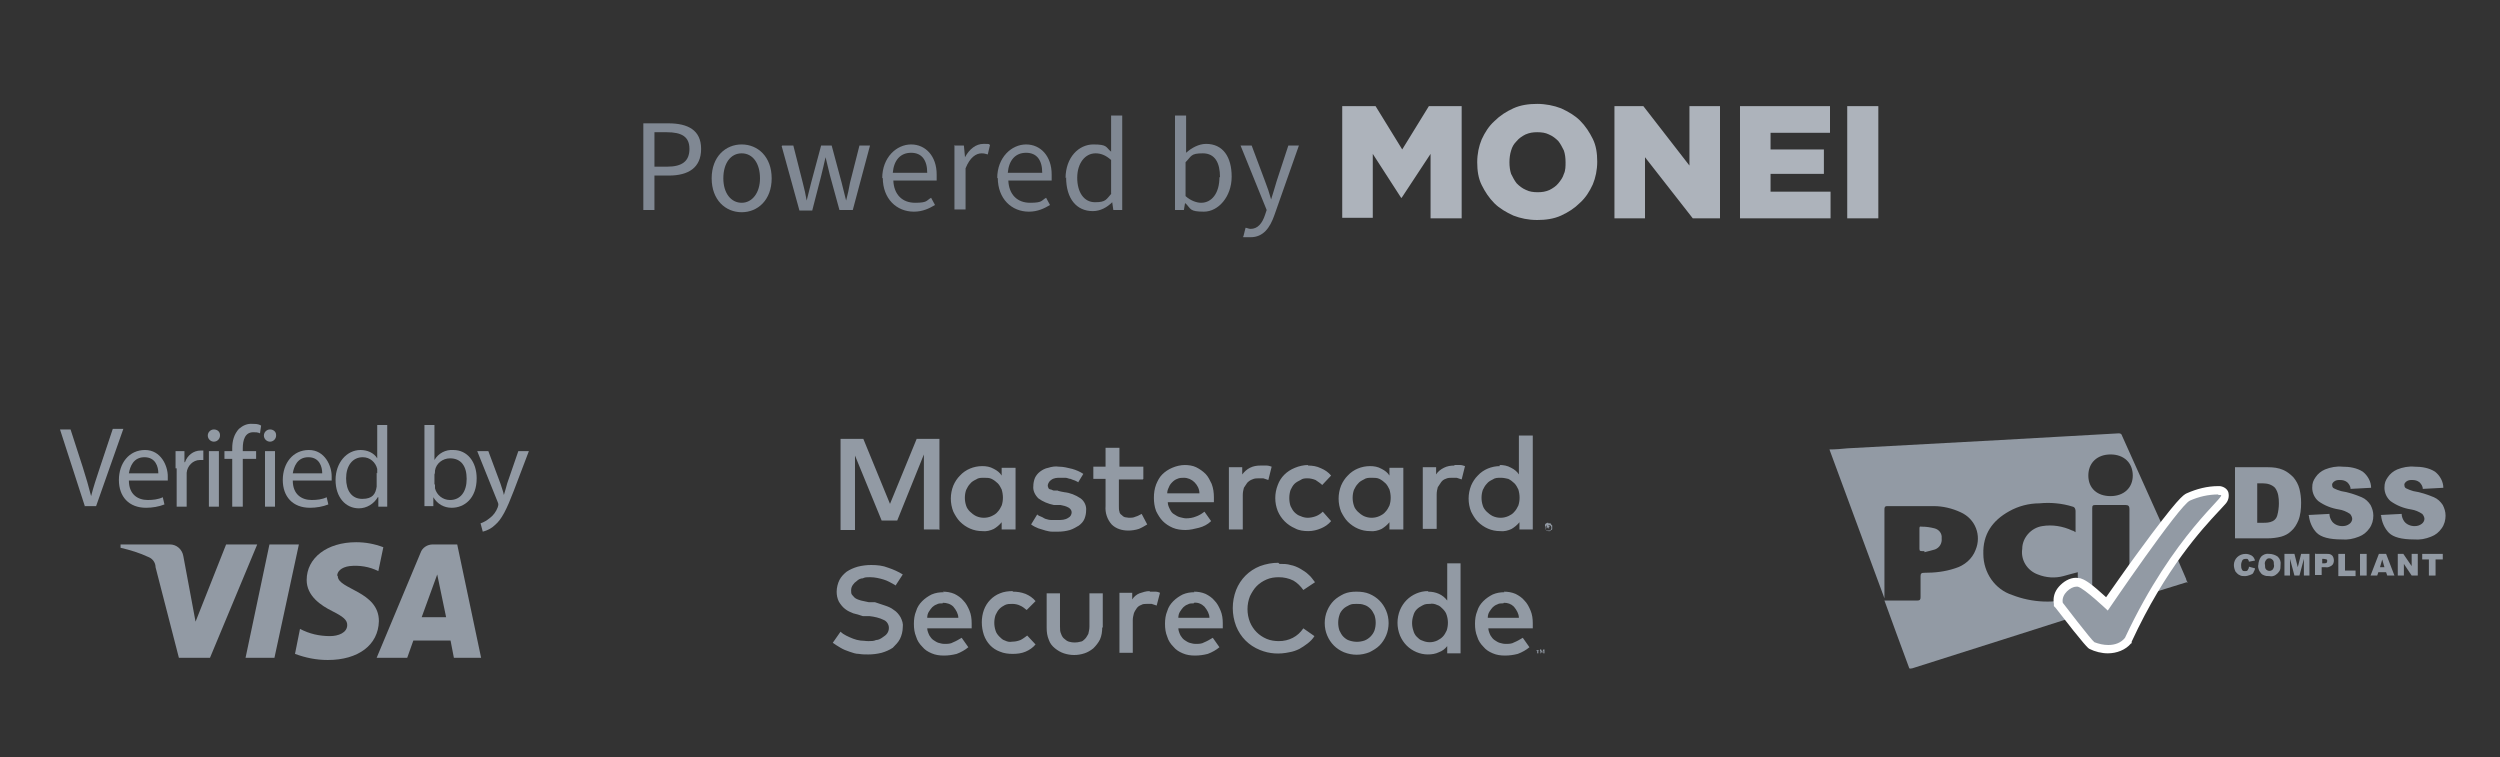 <?xml version="1.0" encoding="UTF-8"?>
<svg id="Layer_1" data-name="Layer 1" xmlns="http://www.w3.org/2000/svg" version="1.1" viewBox="0 0 450 136.3">
  <rect x="0" y="0" width="450" height="136.3" fill="#333333" stroke="none"/>
  <defs>
    <style>
      .cls-1 {
        fill: #929aa4;
      }

      .cls-1, .cls-2, .cls-3, .cls-4 {
        stroke-width: 0px;
      }

      .cls-2 {
        fill: #808893;
      }

      .cls-3 {
        fill: #adb3bb;
      }

      .cls-4 {
        fill: #fff;
      }
    </style>
  </defs>
  <g>
    <path class="cls-1" d="M161.1,105.3c-.7-.4-1.4-.8-2.1-1s-1.5-.4-2.3-.4-1,0-1.4.2c-.4,0-.8.2-1.1.5-.3.2-.5.4-.7.7-.2.3-.3.6-.3,1,0,.3,0,.6.2.8.2.2.4.5.6.6.3.2.7.3,1,.4.5.1.9.2,1.4.3h1.1c.6.2,1.2.4,1.8.6.6.2,1.1.4,1.6.8.5.3.9.8,1.2,1.3.3.6.5,1.2.4,1.8,0,.7-.2,1.5-.5,2.1-.3.6-.8,1.1-1.3,1.6-.6.4-1.3.7-2,.9-.8.2-1.6.3-2.4.3-.6,0-1.1,0-1.7-.1-.6,0-1.1-.2-1.7-.4-.6-.2-1.1-.4-1.6-.7-.5-.3-1-.6-1.4-.9l1.4-2c.3.3.6.5,1,.7.8.4,1.7.8,2.6.9.5,0,.9.1,1.4.1s1,0,1.4-.2c.4,0,.8-.2,1.2-.5.3-.2.6-.4.8-.7.2-.3.3-.6.3-1,0-.6-.4-1.2-.9-1.4-.8-.4-1.7-.6-2.6-.7h-1.2c-.6-.2-1.2-.4-1.7-.5-.5-.2-1-.4-1.5-.8-.4-.3-.8-.8-1.1-1.3-.3-.6-.4-1.2-.4-1.8,0-.7.2-1.5.5-2.1.3-.6.8-1.1,1.3-1.5.6-.4,1.3-.7,2-.9.8-.2,1.6-.3,2.4-.3,1.1,0,2.1.1,3.1.5.9.3,1.8.7,2.6,1.2l-1.3,2h0ZM169.7,106.5c.7,0,1.4.1,2.1.4.6.3,1.2.7,1.6,1.2.5.5.8,1.1,1.1,1.8.3.7.4,1.5.4,2.3v.9h-8c0,.4.2.9.4,1.3.2.3.4.6.7.8.3.2.6.4.9.5.4.1.7.2,1.1.2.6,0,1.1,0,1.6-.3.5-.2,1-.5,1.5-.8l1.2,1.7c-.6.5-1.3.9-2.1,1.2-.8.2-1.5.3-2.3.3-.8,0-1.5-.1-2.2-.4-.7-.3-1.2-.6-1.7-1.2-.5-.5-.9-1.1-1.1-1.8-.3-.7-.4-1.5-.4-2.3,0-.8.1-1.6.4-2.3.2-.7.6-1.3,1.1-1.8.5-.5,1.1-.9,1.7-1.2.7-.3,1.4-.4,2.2-.4h0ZM169.7,108.6c-.4,0-.8,0-1.1.2-.3.1-.6.3-.8.5-.2.2-.4.5-.6.8-.2.3-.3.7-.3,1.1h5.6c0-.7-.4-1.4-.9-2-.5-.5-1.2-.7-1.9-.7h0,0ZM182.3,106.5c.8,0,1.5.1,2.3.4.7.3,1.3.7,1.8,1.3l-1.6,1.6c-.4-.3-.7-.6-1.2-.8-.4-.2-.9-.3-1.4-.3-.4,0-.9,0-1.3.2-.4.2-.7.4-1,.7-.3.3-.5.7-.7,1.1-.3.9-.3,1.9,0,2.8.1.4.4.8.7,1.1.3.3.6.6,1,.7.4.2.8.3,1.3.2.5,0,1-.1,1.5-.3.4-.2.8-.5,1.2-.8l1.5,1.6c-.5.6-1.1,1-1.8,1.3-.7.3-1.5.4-2.3.4-.8,0-1.6-.1-2.3-.4-1.4-.5-2.4-1.6-2.9-3-.5-1.5-.5-3.1,0-4.5.5-1.4,1.6-2.5,2.9-3,.7-.3,1.5-.4,2.3-.4h0ZM198.4,112.9c0,.8-.1,1.5-.4,2.2-.3.6-.7,1.1-1.2,1.6-.5.4-1,.7-1.6.9-1.2.4-2.5.4-3.7,0-.6-.2-1.1-.5-1.6-.9-.5-.4-.9-.9-1.1-1.5-.3-.7-.4-1.4-.4-2.2v-6.2h2.4v6c0,.5,0,.9.2,1.3.1.3.3.7.6.9.2.2.5.4.8.5.7.2,1.4.2,2.1,0,.3,0,.6-.3.8-.5.3-.3.4-.6.6-.9.1-.4.2-.9.2-1.3v-6h2.4v6.2c0,0,0,0,0,0ZM207,106.5c.3,0,.7,0,1,0,.3,0,.6.1.8.2l-.6,2.3c-.3-.1-.6-.2-.9-.3-.3,0-.6,0-.9,0s-.7,0-1,.2c-.3.1-.6.3-.8.6-.2.3-.4.6-.5.9-.1.4-.2.8-.2,1.2v5.9h-2.4v-10.8h2.3v1.2c.3-.5.8-.9,1.3-1.1.6-.2,1.2-.4,1.8-.4h0,0ZM214.9,106.5c.7,0,1.4.1,2.1.4.6.3,1.2.7,1.6,1.2.5.5.8,1.1,1.1,1.8.3.7.4,1.5.4,2.3v.9h-8c0,.4.2.9.4,1.3.2.3.4.6.7.8.3.2.6.4.9.5.4.1.7.2,1.1.2.6,0,1.1,0,1.6-.3.5-.2,1-.5,1.5-.8l1.2,1.7c-.6.5-1.3.9-2.1,1.2-.8.2-1.5.3-2.3.3-.8,0-1.5-.1-2.2-.4-.7-.3-1.2-.6-1.7-1.2-.5-.5-.9-1.1-1.1-1.8-.3-.7-.4-1.5-.4-2.3,0-.8.1-1.6.4-2.3.2-.7.6-1.3,1.1-1.8.5-.5,1.1-.9,1.7-1.2.7-.3,1.4-.4,2.1-.4h0,0ZM214.9,108.6c-.4,0-.8,0-1.1.2-.3.1-.6.3-.8.5-.2.2-.4.5-.6.8-.2.3-.3.7-.3,1.1h5.6c0-.7-.4-1.4-.9-2-.5-.5-1.2-.8-1.9-.7h0,0ZM230.3,101.5c.7,0,1.4,0,2,.2.6.1,1.3.4,1.8.7.5.3,1,.6,1.4,1,.5.4.8.9,1.2,1.4l-2.1,1.4c-.5-.7-1.1-1.3-1.8-1.7-.8-.4-1.7-.6-2.6-.6-.8,0-1.5.1-2.2.4-.7.3-1.3.7-1.8,1.2-.5.5-.9,1.2-1.2,1.8-.6,1.5-.6,3.2,0,4.7.3.7.7,1.3,1.2,1.8.5.5,1.1.9,1.8,1.2.7.3,1.5.4,2.2.4,1.8,0,3.4-.8,4.4-2.3l2,1.4c-.3.5-.7.9-1.2,1.3-.5.4-1,.7-1.5,1-.6.3-1.2.5-1.8.6-1.8.4-3.6.3-5.3-.4-2-.8-3.5-2.3-4.3-4.3-.8-2.1-.8-4.4,0-6.5.8-2,2.3-3.5,4.3-4.3,1.1-.4,2.2-.6,3.3-.6h0ZM244.2,106.5c.8,0,1.6.1,2.3.4.7.3,1.3.7,1.8,1.2.5.5.9,1.1,1.2,1.8.6,1.4.6,3.1,0,4.5-.3.7-.7,1.3-1.2,1.8-.5.5-1.2.9-1.8,1.2-1.5.6-3.1.6-4.6,0-.7-.3-1.3-.7-1.8-1.2-.5-.5-.9-1.1-1.2-1.8-.6-1.4-.6-3.1,0-4.5.3-.7.7-1.3,1.2-1.8.5-.5,1.2-.9,1.8-1.2.7-.3,1.4-.4,2.2-.4h0ZM244.2,108.7c-.5,0-.9,0-1.3.2-.4.2-.8.4-1.1.7-.3.3-.6.7-.7,1.1-.3.9-.3,1.9,0,2.8.2.4.4.8.7,1.1.3.3.7.6,1.1.7.9.3,1.8.3,2.7,0,.8-.3,1.5-1,1.8-1.8.3-.9.3-1.9,0-2.8-.2-.4-.4-.8-.7-1.1-.3-.3-.7-.6-1.1-.7-.5-.2-.9-.2-1.4-.2h0ZM257.1,106.5c1.3,0,2.6.5,3.4,1.6v-6.7h2.4v16.2h-2.4v-1.3c-.4.5-.9.9-1.5,1.1-.6.3-1.3.4-2,.4-1.4,0-2.8-.6-3.8-1.6-.5-.5-.9-1.1-1.2-1.8-.6-1.5-.6-3.1,0-4.6.3-.7.7-1.3,1.2-1.8,1-1,2.4-1.6,3.8-1.6h0s0,0,0,0ZM257.4,108.7c-.5,0-.9,0-1.4.3-.4.2-.7.4-1,.7-.3.3-.5.7-.6,1.1-.3.9-.3,1.8,0,2.7.1.4.3.8.6,1.1.3.3.6.6,1,.7.9.4,1.8.4,2.7,0,.4-.2.7-.4,1-.7.3-.3.5-.7.7-1.1.3-.9.3-1.9,0-2.8-.1-.4-.4-.8-.7-1.1-.3-.3-.6-.6-1-.7-.4-.2-.9-.3-1.3-.2h.1ZM270.7,106.5c.7,0,1.4.1,2.1.4.6.3,1.2.7,1.6,1.2.5.5.8,1.1,1.1,1.8.3.7.4,1.5.4,2.3v.9h-8c0,.4.2.9.4,1.3.2.3.4.6.7.8.3.2.6.4.9.5.4.1.7.2,1.1.2.6,0,1.1,0,1.6-.3.5-.2,1-.5,1.5-.8l1.2,1.7c-.6.5-1.3.9-2.1,1.2-.8.2-1.5.3-2.3.3-.8,0-1.5-.1-2.2-.4-.7-.3-1.2-.6-1.7-1.2-.5-.5-.9-1.1-1.1-1.8-.3-.7-.4-1.5-.4-2.3,0-.8.1-1.6.4-2.3.2-.7.6-1.3,1.1-1.8.5-.5,1.1-.9,1.7-1.2.7-.3,1.4-.4,2.1-.4h0ZM276.9,117.6v-.5h.2c0-.1-.6-.1-.6-.1h0c0,.1.2.1.2.1v.5h0ZM278,117.6v-.7h-.2l-.2.5-.2-.5h-.2v.7h.1v-.5l.2.4h.1l.2-.4v.5h.1,0ZM270.6,108.6c-.4,0-.8,0-1.1.2-.3.1-.6.3-.8.5-.2.2-.4.5-.6.8-.2.3-.3.7-.3,1.1h5.6c0-.7-.4-1.4-.9-2-.5-.5-1.1-.7-1.8-.7h0Z"/>
    <path class="cls-1" d="M168.9,95.3h-2.6v-13.5l-4.8,11.9h-2.8l-4.8-11.7v13.4h-2.6v-16.4h4.1l4.8,11.7,4.8-11.7h4.1v16.4h0ZM182.8,95.3h-2.5v-1.3c-.4.5-.9.9-1.4,1.2-.6.3-1.4.5-2.1.4-1.5,0-2.9-.6-4-1.7-.5-.5-.9-1.2-1.2-1.8-.6-1.5-.6-3.2,0-4.7.3-.7.7-1.3,1.2-1.8,1-1.1,2.5-1.7,4-1.7.7,0,1.4.1,2.1.5.6.3,1.1.7,1.4,1.2v-1.4h2.5v11.2ZM177.1,86c-.5,0-1,0-1.4.3-.4.2-.8.4-1.1.8-.3.3-.5.7-.7,1.1-.3.9-.3,1.9,0,2.8.1.4.4.8.7,1.1.3.3.7.6,1.1.8.9.4,1.9.4,2.8,0,.4-.2.8-.4,1.1-.8.3-.3.5-.7.7-1.1.3-.9.3-1.9,0-2.9-.2-.4-.4-.8-.7-1.1-.3-.3-.7-.6-1.1-.8-.4-.2-.9-.2-1.3-.2,0,0,0,0,0,0ZM194.1,86.8c-.2-.1-.4-.2-.6-.3-.3-.1-.6-.2-.8-.3-.3,0-.6-.2-.9-.2-.3,0-.7,0-1,0-.5,0-1.1,0-1.6.4-.3.2-.5.5-.6.9,0,.2,0,.3.1.5,0,.1.2.3.4.3.2,0,.4.2.6.2h.7c0,.1,1.2.3,1.2.3,1,.1,2,.5,2.9,1.1.7.5,1.1,1.4,1,2.2,0,.5-.1,1-.3,1.5-.2.5-.6.9-1,1.2-.5.3-1,.6-1.6.8-.7.2-1.4.3-2.2.3-.3,0-.6,0-1,0-.4,0-.8-.1-1.2-.2-.4-.1-.9-.3-1.3-.4-.5-.2-.9-.4-1.3-.7l1.1-1.8c.2.2.4.3.7.4.3.1.5.3.8.4.3.1.7.2,1,.2.4,0,.8,0,1.2,0,.7,0,1.3,0,1.9-.4.4-.2.6-.6.6-1,0-.3-.2-.6-.5-.8-.5-.3-1-.4-1.5-.5h-1.2c-1-.2-2-.6-2.8-1.2-.6-.6-1-1.4-.9-2.2,0-.5.1-1,.3-1.5.2-.4.5-.8.9-1.1.4-.3.9-.6,1.5-.7.6-.2,1.3-.3,1.9-.2.8,0,1.6.2,2.4.4.7.2,1.4.5,2,.9,0,0-1.1,1.8-1.1,1.8ZM205.7,86.3h-4.3v4.9c0,.3,0,.6.1.9,0,.2.2.5.4.6.2.2.3.3.6.4.2,0,.5.1.7.1.4,0,.8,0,1.2-.2.4-.1.7-.3,1.1-.5l1,1.9c-.5.3-1,.6-1.5.8-.6.2-1.3.3-1.9.3-1.1,0-2.2-.3-3-1.1-.8-.9-1.2-2.1-1.1-3.3v-4.9h-2.2v-2.2h2.2v-3.4h2.5v3.4h4.3v2.2h0ZM213.2,83.7c.7,0,1.5.1,2.1.4.6.3,1.2.7,1.7,1.2.5.5.8,1.2,1.1,1.8.3.8.4,1.6.4,2.4v.9h-8.3c0,.5.2.9.4,1.3.2.4.4.7.8.9.3.2.6.4,1,.5.4.1.8.2,1.1.2.6,0,1.2-.1,1.7-.3.6-.2,1.1-.5,1.6-.9l1.2,1.7c-.6.6-1.4,1-2.2,1.2-.8.2-1.6.4-2.4.4s-1.6-.1-2.3-.4c-.7-.3-1.3-.7-1.8-1.2-.5-.5-.9-1.2-1.2-1.8-.3-.8-.4-1.6-.4-2.4,0-.8.1-1.6.4-2.4.3-.7.6-1.3,1.1-1.8.5-.5,1.1-.9,1.8-1.2.7-.3,1.5-.5,2.3-.5h0s0,0,0,0ZM213.1,86c-.4,0-.8,0-1.2.2-.3.1-.6.3-.9.6-.3.3-.5.6-.6.9-.2.4-.3.7-.3,1.1h5.8c0-.8-.4-1.5-.9-2-.5-.5-1.2-.8-1.9-.8h0ZM227,83.8c.3,0,.7,0,1,0,.3,0,.6.1.9.2l-.6,2.4c-.3-.1-.6-.2-.9-.3-.3,0-.6,0-.9,0s-.7,0-1.1.2c-.3.1-.6.3-.9.6-.2.3-.4.6-.6.9-.1.4-.2.8-.2,1.3v6.2h-2.5v-11.2h2.4v1.3c.4-.5.8-.9,1.4-1.2.6-.3,1.2-.4,1.9-.4h0s0,0,0,0ZM235.4,83.8c.8,0,1.6.1,2.4.5.7.3,1.3.7,1.8,1.3l-1.6,1.7c-.4-.4-.8-.6-1.2-.9-.5-.2-1-.3-1.4-.3-.5,0-.9,0-1.3.3-.4.2-.8.4-1.1.7-.3.3-.5.7-.7,1.1-.3.9-.3,2,0,2.9.2.4.4.8.7,1.1.3.3.7.6,1.1.7.4.2.9.3,1.3.3s1-.1,1.5-.3c.5-.2.9-.5,1.2-.8l1.5,1.7c-.5.6-1.1,1-1.8,1.3-.7.3-1.5.5-2.3.5-.8,0-1.7-.1-2.4-.5-1.4-.6-2.5-1.7-3.1-3.1-.6-1.5-.6-3.2,0-4.7.5-1.4,1.6-2.5,3.1-3.1.7-.3,1.6-.5,2.4-.5h0s0,0,0,0ZM252.6,95.3h-2.5v-1.3c-.4.5-.9.9-1.4,1.2-.6.3-1.4.5-2.1.4-1.5,0-2.9-.6-4-1.7-.5-.5-.9-1.2-1.2-1.8-.6-1.5-.6-3.2,0-4.7.3-.7.7-1.3,1.2-1.8,1-1.1,2.5-1.7,4-1.7.7,0,1.4.1,2.1.5.6.3,1.1.7,1.4,1.2v-1.4h2.5v11.2ZM246.9,86c-.5,0-1,0-1.4.3-.4.2-.8.4-1.1.8-.3.3-.5.7-.7,1.1-.3.9-.3,1.9,0,2.8.1.4.4.8.7,1.1.3.3.7.6,1.1.8.9.4,1.9.4,2.8,0,.4-.2.8-.4,1.1-.8.3-.3.5-.7.7-1.1.3-.9.3-1.9,0-2.9-.2-.4-.4-.8-.7-1.1-.3-.3-.7-.6-1.1-.8-.4-.2-.9-.2-1.3-.2h0s0,0,0,0ZM261.8,83.7c.3,0,.7,0,1,0,.3,0,.6.1.9.2l-.6,2.4c-.3-.1-.6-.2-.9-.3-.3,0-.6,0-.9,0s-.7,0-1.1.2c-.3.1-.6.3-.8.6-.2.3-.4.6-.6.9-.1.4-.2.8-.2,1.3v6.2h-2.5v-11.1h2.4v1.3c.3-.5.8-.9,1.4-1.2.6-.3,1.2-.4,1.9-.4h0s0,0,0,0ZM269.9,83.7c.7,0,1.4.1,2.1.5.6.3,1.1.7,1.4,1.2v-7h2.5v16.9h-2.4v-1.3c-.4.5-.9.9-1.4,1.2-.6.3-1.4.5-2.1.4-1.5,0-2.9-.6-4-1.7-.5-.5-.9-1.2-1.2-1.8-.6-1.5-.6-3.2,0-4.7.3-.7.7-1.3,1.2-1.8,1-1.1,2.5-1.7,4-1.7h0ZM278.7,94.2c0,0,.2,0,.3,0,0,0,.2,0,.2.2,0,0,.1.1.2.2,0,.2,0,.4,0,.6,0,0,0,.2-.2.2,0,0-.1.1-.2.2,0,0-.2,0-.3,0-.3,0-.5-.2-.6-.5,0-.2,0-.4,0-.6s.2-.3.4-.4c0,0,.2,0,.2,0h0s0,0,0,0ZM278.7,95.5c0,0,.1,0,.2,0,0,0,.1,0,.2-.1.2-.2.2-.6,0-.8,0,0-.1,0-.2-.1,0,0-.1,0-.2,0,0,0-.1,0-.2,0-.3.1-.4.4-.3.7,0,0,0,.1.1.2,0,0,.1,0,.2.1,0,0,.1,0,.2,0h0s0,0,0,0ZM278.7,94.6c0,0,.1,0,.2,0,0,0,0,0,0,.2s0,0,0,.1c0,0,0,0-.2,0l.2.2h-.2l-.2-.2h0v.2h-.1v-.7h.3ZM278.5,94.7v.2h.2s0,0,0,0c0,0,0,0,0,0,0,0,0,0,0,0h-.3s0,0,0,0ZM270.1,86c-.5,0-1,0-1.4.3-.4.2-.8.4-1.1.8-.3.3-.5.7-.7,1.1-.3.9-.3,1.9,0,2.8.1.4.4.8.7,1.1.3.3.7.6,1.1.8.9.4,1.9.4,2.8,0,.4-.2.8-.4,1.1-.8.3-.3.5-.7.7-1.1.3-.9.3-1.9,0-2.9-.2-.4-.4-.8-.7-1.1-.3-.3-.7-.6-1.1-.8-.4-.1-.9-.2-1.3-.2h0q0,0,0,0Z"/>
  </g>
  <g id="Personal">
    <g id="Site_Personal" data-name="Site Personal">
      <g id="vbyvisa_blu_std" data-name="vbyvisa blu std">
        <g id="Layer_1-2" data-name="Layer 1-2">
          <g id="Group">
            <g id="Shape">
              <path class="cls-1" d="M15.3,91.2l-4.5-13.9h1.9l2.2,6.8c.6,1.9,1.1,3.6,1.5,5.2h0c.4-1.6,1-3.4,1.6-5.2l2.3-6.9h1.9l-4.9,13.9h-2,0Z"/>
              <path class="cls-1" d="M23.2,86.5c0,2.5,1.6,3.5,3.4,3.5.9,0,1.9-.1,2.7-.5l.3,1.3c-1,.4-2.2.6-3.3.6-3.1,0-4.9-2-4.9-5s1.8-5.4,4.7-5.4,4.1,2.9,4.1,4.7,0,.6,0,.8c0,0-7,0-7,0ZM28.5,85.2c0-1.2-.5-2.9-2.5-2.9s-2.6,1.7-2.8,2.9h5.2Z"/>
              <path class="cls-1" d="M31.6,84.3c0-1.2,0-2.2,0-3.1h1.6v2h.1c.4-1.2,1.5-2.1,2.8-2.1.2,0,.3,0,.5,0v1.7c-.2,0-.4,0-.6,0-1.3,0-2.3,1.1-2.4,2.3,0,.3,0,.5,0,.8v5.3h-1.8s0-6.9,0-6.9Z"/>
              <path class="cls-1" d="M39.6,78.4c0,.6-.5,1.1-1.1,1.1s-1.1-.5-1.1-1.1h0c0-.6.5-1.1,1.1-1.1h0c.6,0,1.1.4,1.1,1h0ZM37.6,81.2h1.8v10h-1.8v-10Z"/>
              <path class="cls-1" d="M41.8,91.2v-8.6h-1.4v-1.4h1.4v-.5c0-1.3.3-2.5,1.2-3.5.7-.6,1.5-1,2.5-.9.5,0,1,0,1.5.3l-.2,1.4c-.4-.2-.8-.2-1.2-.2-1.5,0-1.9,1.4-1.9,2.9v.5h2.4v1.4h-2.4v8.6h-1.8Z"/>
              <path class="cls-1" d="M49.7,78.4c0,.6-.5,1.1-1.1,1.1s-1.1-.5-1.1-1.1h0c0-.6.5-1.1,1.1-1.1h0c.6,0,1.1.4,1.1,1h0c0,0,0,0,0,0ZM47.7,81.2h1.8v10h-1.8v-10Z"/>
              <path class="cls-1" d="M52.7,86.5c0,2.5,1.6,3.5,3.4,3.5.9,0,1.9-.1,2.7-.5l.3,1.3c-1,.4-2.2.6-3.3.6-3.1,0-4.9-2-4.9-5s1.8-5.4,4.7-5.4,4.1,2.9,4.1,4.7,0,.6,0,.8c0,0-7,0-7,0ZM58,85.2c0-1.2-.5-2.9-2.5-2.9s-2.6,1.7-2.8,2.9h5.2Z"/>
              <path class="cls-1" d="M69.7,76.5v12.1c0,.9,0,1.9,0,2.6h-1.6v-1.7h-.1c-.7,1.2-2,2-3.4,2-2.4,0-4.2-2-4.2-5.1s2-5.4,4.5-5.4c1.2,0,2.4.5,3,1.5h0v-6s1.8,0,1.8,0ZM67.9,85.2c0-.3,0-.5,0-.8-.3-1.2-1.3-2.1-2.6-2.1-1.9,0-3,1.6-3,3.8s1,3.7,2.9,3.7,2.4-.9,2.6-2.2c0-.3,0-.5,0-.8v-1.7h0Z"/>
              <path class="cls-1" d="M76.4,91.2c0-.7,0-1.7,0-2.6v-12.1h1.8v6.3h0c.7-1.2,2-1.9,3.4-1.8,2.5,0,4.2,2.1,4.2,5.1,0,3.6-2.2,5.3-4.5,5.3-1.4,0-2.6-.7-3.3-1.9h0v1.6h-1.6ZM78.3,87.2c0,.2,0,.4,0,.7.3,1.2,1.4,2.1,2.7,2.1,1.9,0,3-1.5,3-3.8s-1-3.7-3-3.7c-1.3,0-2.5.9-2.7,2.2,0,.2,0,.5-.1.7,0,0,0,1.8,0,1.8Z"/>
              <path class="cls-1" d="M87.9,81.2l2.2,5.9c.2.7.5,1.4.6,2h0c.2-.6.4-1.4.6-2.1l2-5.8h1.9l-2.7,7.1c-1.3,3.4-2.2,5.2-3.4,6.2-.6.6-1.4,1-2.2,1.2l-.4-1.5c.6-.2,1.1-.5,1.6-.9.7-.5,1.2-1.2,1.5-2,0-.1.1-.3.1-.4,0-.2,0-.3-.1-.5l-3.7-9.2h2s0,0,0,0Z"/>
            </g>
            <g id="Shape-2">
              <path class="cls-1" d="M40.7,98l-5.5,13.9-2.2-11.8c-.2-1.2-1.2-2.1-2.4-2.1h-8.9v.6c1.7.4,3.4.9,5.1,1.7.7.3,1.2,1,1.2,1.8l4.2,16.3h5.6l8.5-20.4s-5.5,0-5.5,0Z"/>
              <polygon class="cls-1" points="48.5 98 44.2 118.4 49.4 118.4 53.8 98 48.5 98"/>
              <path class="cls-1" d="M60.7,103.6c0-.7.7-1.5,2.2-1.7,1.8-.2,3.6.1,5.2.9l.9-4.3c-1.6-.6-3.2-.9-4.9-.9-5.2,0-8.9,2.8-8.9,6.8,0,2.9,2.6,4.6,4.6,5.6s2.7,1.6,2.7,2.5c0,1.4-1.6,2-3.1,2-1.9,0-3.7-.4-5.4-1.3l-.9,4.5c1.9.7,3.8,1.1,5.9,1.1,5.5,0,9.1-2.7,9.2-7,0-5.4-7.4-5.7-7.4-8.1"/>
              <path class="cls-1" d="M75.9,111.1l2.8-7.7,1.6,7.7h-4.4ZM77.9,98c-1,0-1.9.6-2.2,1.5l-7.9,18.9h5.5l1.1-3.1h6.7l.6,3.1h4.9l-4.3-20.4s-4.5,0-4.5,0Z"/>
            </g>
          </g>
        </g>
      </g>
    </g>
  </g>
  <g>
    <path class="cls-1" d="M393.6,104.8l-10.3,3.2v-16.4c0-.5-.2-.7-.7-.7h-5.4c-.5,0-.6.1-.6.6v16c0,.4.1.6.6.6,1.8,0,3.6,0,5.5,0h-.3c0,.1-38.2,12.2-38.2,12.2-.3,0-.5.2-.6-.2-1.5-4-2.9-7.9-4.4-12,.3,0,.5,0,.7,0h5.2c.5,0,.6-.2.6-.6v-3.8c0-.5.2-.6.7-.6,1.9,0,3.7-.2,5.5-.8,1.7-.5,3.1-1.7,3.7-3.3,1.1-2.6,0-5.6-2.7-6.8,0,0,0,0,0,0-1.5-.7-3.2-1.1-4.8-1.1-2.8,0-5.6,0-8.4,0-.5,0-.5.3-.5.7v15.9h0c-3.3-9-6.6-17.8-9.9-26.8,1.1,0,2.2-.1,3.2-.2l27.6-1.5,21.3-1.2c.4,0,.5.2.6.5,2.8,6.2,5.6,12.5,8.4,18.7,1.1,2.3,2.1,4.7,3.1,7,0,.2.2.5.3.7h0s0,0,0,0ZM373.6,96.1c0-.2,0-.4,0-.6v-3.5c0-.3-.1-.7-.5-.8,0,0,0,0,0,0-1.9-.6-4-.8-6-.6-1.9,0-3.8.5-5.4,1.4-3.1,1.7-4.8,4.2-4.7,7.7,0,3.4,2.1,6.4,5.2,7.4,3.6,1.4,7.7,1.6,11.4.4.3,0,.4-.3.4-.6v-3.5c0-.1,0-.2,0-.4-.9.2-1.8.5-2.6.7-1.5.4-3.1.3-4.6-.3-1.9-.7-3.1-2.6-2.8-4.6,0-2,1.6-3.8,3.6-4.1,1.8-.3,3.7,0,5.4.8.2,0,.4.2.6.3h0s0,0,0,0ZM383.9,85.6c0-2.3-1.6-3.8-4-3.8s-4,1.5-4,3.8,1.6,3.7,4,3.7,4-1.5,4-3.7h0Z"/>
    <path class="cls-1" d="M346.4,99.2h-.4c-.3,0-.5,0-.5-.4v-3.6c0-.3,0-.5.4-.4.8,0,1.5.1,2.3.3.8.2,1.4.9,1.3,1.8.1.9-.4,1.7-1.2,2-.6.2-1.2.3-1.9.5h0c0,0,0,0,0,0h0Z"/>
    <path class="cls-1" d="M402.3,84.1h5.9c1,0,1.9.1,2.8.5.7.3,1.3.8,1.8,1.3.5.6.9,1.3,1.1,2.1.2.8.3,1.6.3,2.5,0,1.1-.1,2.2-.5,3.2-.3.7-.7,1.4-1.3,1.9-.5.5-1.1.8-1.8,1-.8.2-1.6.3-2.4.3h-5.9v-12.8h0ZM406.3,87.1v7h1c.6,0,1.2,0,1.8-.3.4-.2.7-.6.8-1,.2-.7.3-1.5.3-2.2,0-1-.1-2-.7-2.8-.6-.6-1.4-.8-2.2-.8h-1s0,0,0,0Z"/>
    <path class="cls-1" d="M415.5,92.7l3.8-.2c0,.5.2,1,.5,1.4.4.5,1.1.8,1.8.8.5,0,.9-.1,1.3-.4.3-.2.5-.6.5-.9,0-.3-.2-.7-.4-.9-.6-.4-1.3-.7-2-.8-1.3-.2-2.6-.7-3.7-1.5-.7-.6-1.1-1.5-1.1-2.4s.2-1.3.6-1.9c.4-.6,1-1.1,1.7-1.4,1-.4,2.1-.6,3.1-.5,1.3,0,2.6.2,3.7.9.9.7,1.5,1.8,1.5,2.9l-3.7.2c0-.5-.3-.9-.6-1.2-.4-.3-.8-.4-1.3-.4-.4,0-.7,0-1.1.3-.2.2-.4.4-.3.7,0,.2.1.4.3.5.4.2.9.4,1.3.5,1.3.2,2.5.6,3.7,1.1.7.3,1.2.8,1.6,1.4.3.6.5,1.2.5,1.9,0,.8-.2,1.6-.7,2.3-.5.7-1.1,1.2-1.9,1.5-1,.4-2,.6-3.1.5-2.2,0-3.7-.4-4.5-1.2-.8-.8-1.3-2-1.4-3.1h0Z"/>
    <path class="cls-1" d="M428.5,92.7l3.8-.2c0,.5.2,1,.5,1.4.4.5,1.1.8,1.8.8.5,0,.9-.1,1.3-.4.3-.2.5-.6.5-.9s-.2-.7-.4-.9c-.6-.4-1.3-.7-2-.8-1.3-.2-2.6-.7-3.7-1.5-.7-.6-1.1-1.5-1.1-2.4s.2-1.3.6-1.9c.4-.6,1-1.1,1.7-1.4,1-.4,2.1-.6,3.1-.5,1.3,0,2.6.2,3.7.9.9.7,1.5,1.8,1.5,2.9l-3.7.2c0-.5-.3-.9-.6-1.2-.4-.3-.8-.4-1.3-.4-.4,0-.7,0-1.1.3-.2.2-.4.4-.3.7,0,.2.1.4.3.5.4.2.9.4,1.3.5,1.3.2,2.5.6,3.7,1.1.7.3,1.2.8,1.6,1.4.3.6.5,1.2.5,1.9,0,.8-.2,1.6-.7,2.3-.5.7-1.1,1.2-1.9,1.5-1,.4-2,.6-3.1.5-2.2,0-3.7-.4-4.5-1.2-.8-.8-1.3-2-1.4-3.1h0Z"/>
    <path class="cls-1" d="M404.8,102l1.1.3c0,.3-.2.5-.3.8-.1.2-.3.3-.6.4-.3.1-.6.2-.9.2-.4,0-.7,0-1-.2-.3-.1-.5-.4-.7-.6-.2-.4-.3-.8-.3-1.2,0-1.1.9-2,2.1-2,.4,0,.7.1,1.1.3.3.2.5.5.6.9l-1.1.2c0,0,0-.2-.1-.3,0,0-.1-.2-.2-.2,0,0-.2,0-.3,0-.3,0-.5.1-.6.3-.1.2-.2.5-.2.8,0,.3,0,.6.2.9.1.2.3.2.5.2.2,0,.4,0,.5-.2.1-.2.2-.3.2-.5h0Z"/>
    <path class="cls-1" d="M406.5,101.7c0-.5.2-1.1.5-1.5.4-.4.9-.6,1.5-.5.5,0,1.1.2,1.5.5.4.4.6.9.5,1.5,0,.4,0,.8-.2,1.1-.2.3-.4.5-.7.7-.3.2-.7.3-1.1.2-.4,0-.7,0-1.1-.2-.3-.1-.5-.4-.7-.7-.2-.4-.3-.8-.2-1.2h0ZM407.7,101.7c0,.3,0,.6.2.8.3.3.8.4,1.2,0,0,0,0,0,0,0,.2-.3.3-.6.2-.9,0-.3,0-.6-.2-.8-.2-.2-.4-.3-.6-.3-.2,0-.4,0-.6.3-.2.2-.3.6-.2.9h0Z"/>
    <path class="cls-1" d="M411.4,99.7h1.6l.6,2.4.6-2.4h1.5v3.9h-1v-3l-.8,3h-.9l-.8-3v3h-1v-3.9c0,0,0,0,0,0Z"/>
    <path class="cls-1" d="M416.8,99.7h2c.4,0,.7,0,1,.3.2.2.3.6.3.9,0,.3-.1.7-.4.9-.3.2-.7.4-1.1.3h-.7v1.4h-1.2v-3.9s0,0,0,0ZM418,101.4h.3c.2,0,.3,0,.5-.1,0,0,.1-.2.1-.3s0-.2-.1-.3c-.1,0-.3-.1-.5-.1h-.3v.8h0Z"/>
    <path class="cls-1" d="M420.9,99.7h1.2v3h1.9v1h-3.1v-3.9s0,0,0,0Z"/>
    <rect class="cls-1" x="424.8" y="99.7" width="1.2" height="3.9"/>
    <path class="cls-1" d="M429.5,103h-1.4l-.2.6h-1.2l1.5-3.9h1.3l1.5,3.9h-1.3l-.2-.6h0ZM429.2,102.1l-.4-1.4-.4,1.4h.8s0,0,0,0Z"/>
    <path class="cls-1" d="M431.5,99.7h1.1l1.5,2.2v-2.2h1.1v3.9h-1.1l-1.4-2.1v2.1h-1.1v-3.9s0,0,0,0Z"/>
    <path class="cls-1" d="M436,99.7h3.7v1h-1.3v2.9h-1.2v-2.9h-1.2v-1s0,0,0,0Z"/>
    <path class="cls-1" d="M379.6,116.9c-1,0-2-.2-2.9-.6-.4-.3-2.4-2.7-6-7.3v-.2c-.1,0-.2-.2-.2-.2-.1-.9.1-1.8.8-2.5.6-.8,1.5-1.2,2.5-1.3.2,0,.4,0,.5,0,1.1.3,3.6,2.6,5,3.8,1.1-1.5,3.6-5.2,6.2-8.8,7.1-9.9,8-10.3,8.4-10.5,1.7-.7,3.6-1.1,5.4-1.2.2,0,.3,0,.5,0,.4,0,.7.2.8.6.3.6-.1,1.1-1.6,2.6-2.9,3.1-9.6,10.3-15.8,23.6h0c0,0-.1.3-.1.3-.9,1.1-2.2,1.6-3.6,1.5h0Z"/>
    <path class="cls-4" d="M399.3,89.1c.1,0,.3,0,.4,0,1.3,0-8.4,6.9-17.2,25.7-.7.9-1.8,1.3-3,1.3-.9,0-1.7-.2-2.5-.5-.5-.3-5.7-7.1-5.7-7.1-.3-1.6,1.5-2.9,2.4-2.9s.2,0,.3,0c1.2.3,5.4,4.3,5.4,4.3,0,0,12.9-19,14.8-19.8,1.6-.7,3.3-1.1,5.1-1.1M399.3,87.5c-2,0-3.9.5-5.7,1.3-.6.3-1.5.7-8.8,10.7-2.3,3.1-4.4,6.2-5.7,8-.3-.3-.6-.5-.9-.8-2.2-2-3.1-2.4-3.7-2.6-.2,0-.5-.1-.8-.1-1.2,0-2.3.7-3.1,1.6-.8.9-1.1,2-.9,3.1v.4c0,0,.3.3.3.3,5.4,7,5.9,7.3,6.1,7.4,1,.5,2.2.8,3.3.8,1.6,0,3.2-.6,4.2-1.8h.1c0-.1,0-.3,0-.3,6.1-13.2,12.8-20.4,15.6-23.4.5-.5.9-1,1.2-1.3.6-.6.8-1.4.6-2.2-.2-.6-.8-1-1.5-1.1-.2,0-.4,0-.6,0h0s0,0,0,0Z"/>
  </g>
  <path class="cls-3" d="M241.7,19.1h5.9l4.8,7.8,4.8-7.8h5.9v20.2h-5.6v-11.6l-5.2,7.9h-.1l-5.1-7.9v11.5h-5.5s0-20.1,0-20.1ZM276.8,34.6c.8,0,1.4-.1,2.1-.4.6-.3,1.2-.7,1.6-1.2s.8-1,1-1.7c.3-.6.3-1.4.3-2.1h0c0-.8-.1-1.5-.3-2.1-.3-.6-.6-1.2-1-1.7-.5-.5-1-.9-1.7-1.2-.6-.3-1.3-.4-2.1-.4s-1.4.1-2.1.4c-.6.3-1.2.7-1.6,1.2-.5.5-.8,1-1,1.7-.2.6-.3,1.4-.3,2.1h0c0,.8.1,1.5.3,2.1.3.6.6,1.2,1,1.7.5.5,1,.9,1.7,1.2.6.3,1.3.4,2.1.4ZM276.7,39.6c-1.6,0-3-.3-4.3-.8-1.3-.6-2.5-1.3-3.4-2.2-1-1-1.7-2.1-2.3-3.3s-.8-2.6-.8-4.1h0c0-1.5.3-2.9.8-4.1.6-1.3,1.3-2.4,2.3-3.3,1-1,2.1-1.7,3.4-2.3s2.8-.8,4.3-.8,3,.3,4.3.8c1.3.6,2.5,1.3,3.4,2.2,1,1,1.7,2.1,2.3,3.3s.8,2.6.8,4.1h0c0,1.5-.3,2.9-.8,4.1-.6,1.3-1.3,2.4-2.3,3.3-1,1-2.1,1.7-3.4,2.3s-2.8.8-4.3.8ZM290.6,19.1h5.2l8.3,10.7v-10.7h5.5v20.2h-4.9l-8.6-11v11h-5.5v-20.2ZM313.2,19.1h16.2v4.8h-10.7v3h9.6v4.4h-9.6v3.2h10.8v4.8h-16.3v-20.1ZM332.5,19.1h5.6v20.2h-5.6v-20.2Z"/>
  <g>
    <path class="cls-2" d="M115.8,22.2h4.5c3.5,0,5.9,1.2,5.9,4.6s-2.3,4.8-5.8,4.8h-2.6v6.2h-2v-15.6ZM120.1,30c2.7,0,4-1,4-3.2s-1.4-3-4.1-3h-2.2v6.2h2.3Z"/>
    <path class="cls-2" d="M128.1,32.1c0-3.9,2.5-6.1,5.4-6.1s5.4,2.2,5.4,6.1-2.5,6.1-5.4,6.1-5.4-2.2-5.4-6.1ZM136.8,32.1c0-2.7-1.3-4.5-3.3-4.5s-3.3,1.8-3.3,4.5,1.4,4.4,3.3,4.4,3.3-1.8,3.3-4.4Z"/>
    <path class="cls-2" d="M140.8,26.2h2l1.7,6.7c.3,1.1.5,2.1.7,3.2h0c.3-1.1.5-2.1.8-3.2l1.8-6.7h1.9l1.8,6.7c.3,1.1.5,2.1.8,3.2h0c.3-1.1.5-2.1.7-3.2l1.7-6.7h1.9l-3.1,11.6h-2.4l-1.7-6.2c-.3-1.1-.5-2.2-.8-3.3h0c-.3,1.2-.5,2.3-.8,3.4l-1.6,6.2h-2.3l-3.2-11.6Z"/>
    <path class="cls-2" d="M158.8,32.1c0-3.8,2.6-6.1,5.2-6.1s4.6,2.1,4.6,5.4,0,.8,0,1.1h-7.8c.1,2.5,1.6,4,3.9,4s2-.4,2.9-.9l.7,1.3c-1,.6-2.2,1.2-3.8,1.2-3.1,0-5.6-2.3-5.6-6.1ZM166.9,31.1c0-2.3-1-3.6-2.9-3.6s-3.1,1.3-3.3,3.6h6.2Z"/>
    <path class="cls-2" d="M171.9,26.2h1.6l.2,2.1h0c.8-1.5,2-2.4,3.3-2.4s.9,0,1.2.2l-.4,1.7c-.4-.1-.6-.2-1.1-.2-1,0-2.1.7-2.9,2.7v7.4h-2v-11.6Z"/>
    <path class="cls-2" d="M179.5,32.1c0-3.8,2.6-6.1,5.2-6.1s4.6,2.1,4.6,5.4,0,.8,0,1.1h-7.8c.1,2.5,1.6,4,3.9,4s2-.4,2.9-.9l.7,1.3c-1,.6-2.2,1.2-3.8,1.2-3.1,0-5.6-2.3-5.6-6.1ZM187.6,31.1c0-2.3-1-3.6-2.9-3.6s-3.1,1.3-3.3,3.6h6.2Z"/>
    <path class="cls-2" d="M191.8,32.1c0-3.8,2.4-6.1,5-6.1s2.2.5,3.2,1.3v-2c0,0,0-4.5,0-4.5h2v17h-1.6l-.2-1.4h0c-.9.9-2.1,1.6-3.5,1.6-2.9,0-4.8-2.2-4.8-6.1ZM200,34.9v-6.1c-1-.9-1.9-1.2-2.8-1.2-1.9,0-3.3,1.8-3.3,4.4s1.2,4.4,3.2,4.4,2-.5,3-1.6Z"/>
    <path class="cls-2" d="M213.3,36.6h0l-.2,1.2h-1.6v-17h2v6.7c1-.9,2.3-1.6,3.6-1.6,3,0,4.6,2.3,4.6,5.9s-2.4,6.3-5,6.3-2.3-.5-3.3-1.5ZM219.6,31.9c0-2.6-.9-4.3-3.1-4.3s-2,.5-3.1,1.6v6.1c1,.9,2.1,1.2,2.8,1.2,1.9,0,3.3-1.7,3.3-4.6Z"/>
    <path class="cls-2" d="M223.8,42.6l.4-1.6c.2,0,.6.2.9.2,1.3,0,2.1-1,2.6-2.5l.3-.9-4.7-11.6h2l2.4,6.4c.4,1,.8,2.2,1.1,3.3h0c.3-1,.7-2.2,1-3.3l2.1-6.4h1.9l-4.4,12.5c-.8,2.3-2,4-4.3,4s-1,0-1.4-.2Z"/>
  </g>
</svg>